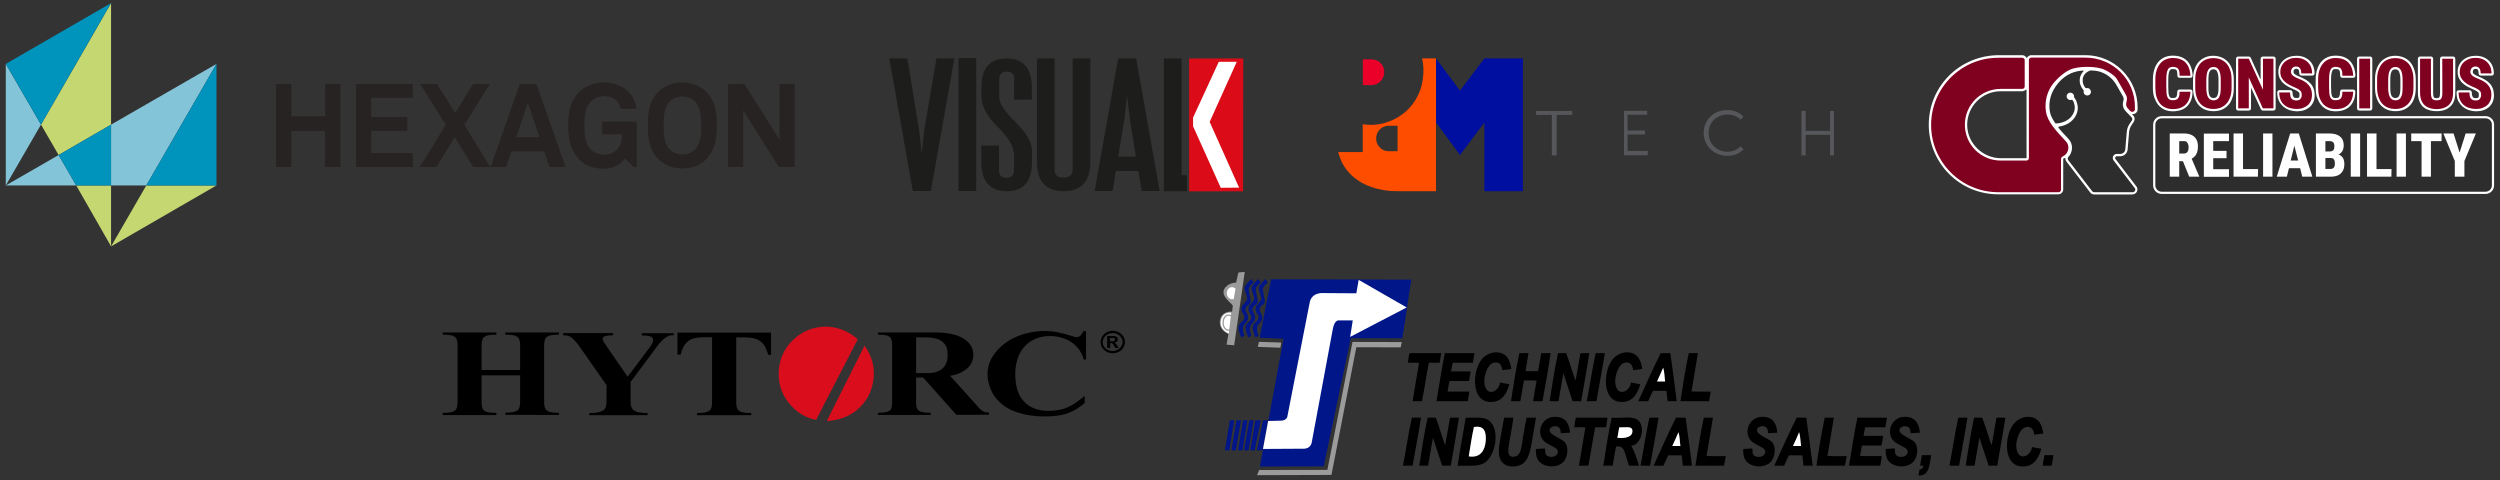 <?xml version="1.0" encoding="utf-8"?>
<!-- Generator: Adobe Illustrator 26.0.0, SVG Export Plug-In . SVG Version: 6.00 Build 0)  -->
<svg version="1.1" id="Capa_1" xmlns="http://www.w3.org/2000/svg" xmlns:xlink="http://www.w3.org/1999/xlink" x="0px" y="0px"
	 viewBox="0 0 2030.3 390.2" style="enable-background:new 0 0 2030.3 390.2;" xml:space="preserve">
<rect x="0" y="0" width="2030.3" height="390.2" fill="#333333" stroke="none"/>
<style type="text/css">
	.st0{fill:#1D1E1C;}
	.st1{fill:#FFFFFF;}
	.st2{fill:#DB0C17;}
	.st3{fill:#84C4D8;}
	.st4{fill:#C5D771;}
	.st5{fill:#0093BB;}
	.st6{fill:#2B2422;}
	.st7{fill:#272322;}
	.st8{fill:#56575B;}
	.st9{fill:#000F9F;}
	.st10{fill:#FF4D00;}
	.st11{fill:#EA0029;}
	.st12{fill:#800020;}
	.st13{fill:#2D2D2E;}
	.st14{fill:none;}
	.st15{fill-rule:evenodd;clip-rule:evenodd;fill:#DA0D1C;}
	.st16{fill-rule:evenodd;clip-rule:evenodd;fill:none;stroke:#009540;stroke-width:0.212;stroke-miterlimit:10;}
	.st17{fill-rule:evenodd;clip-rule:evenodd;fill:#001689;}
	.st18{fill-rule:evenodd;clip-rule:evenodd;fill:#9C9B9B;}
	.st19{fill-rule:evenodd;clip-rule:evenodd;fill:#FFFFFF;}
	.st20{fill:#001689;}
	.st21{fill:none;stroke:#9C9B9B;stroke-width:1.061;stroke-miterlimit:10;}
	.st22{fill-rule:evenodd;clip-rule:evenodd;}
</style>
<g>
	<g>
		<polygon class="st0" points="775.1,47.4 756,155.1 741.3,155.1 722.2,47.4 736.9,47.4 746.4,105.4 748.5,124.5 750.6,105.6 
			760.5,47.4 		"/>
		<rect x="778.4" y="47.2" class="st0" width="14.4" height="107.9"/>
		<path class="st0" d="M823.7,64.3c0-4.2-2.1-6.1-6.1-6.1s-6.1,2.1-6.1,6.1v14.8c0,4.7,4.5,11.5,13.3,20.2s13.3,16.3,13.3,22.8v9.4
			c0,15.8-6.8,23.8-20.5,23.8s-20.7-8-20.7-23.9v-13.2h14.4v20.1c0,4.2,2.1,6.1,6.1,6.1s6.1-2.1,6.1-6.1v-12.5
			c0-6.6-4.5-14.2-13.3-22.8S797,86.2,797,77.9v-6.8c0-15.8,6.8-23.6,20.5-23.6S838,55.4,838,71.1V81h-14.4V64.3H823.7z"/>
		<path class="st0" d="M871.1,47.4h14.4v84.1c0,15.8-7.3,23.8-21.7,23.8s-21.7-7.9-21.7-23.8V47.4h14.4v90.7c0,4,2.4,6.1,7.3,6.1
			s7.3-2.1,7.3-6.1V47.4L871.1,47.4z"/>
		<path class="st0" d="M889,155.1l19.1-107.7h14.6l19.1,107.7h-14.6l-2.7-16.2h-18.3l-2.6,16.2H889z M908.1,127.2h14.4L917.6,97
			l-2.3-19.1l-2.1,18.9L908.1,127.2z"/>
		<polygon class="st0" points="959.6,142.3 959.6,47.4 945.2,47.4 945.2,155.3 953.1,155.3 959.6,155.3 963.9,155.3 963.9,142.3 		
			"/>
		<rect x="967.5" y="48.3" class="st1" width="40.7" height="106.2"/>
		<path class="st2" d="M991.4,152.5l-22.5-50v-7l20.9-45.3h14.6l-22,48.8l23.9,53.4L991.4,152.5L991.4,152.5z M965.7,47.5v107.9
			h43.8l0.2-107.9L965.7,47.5z"/>
	</g>
	<g>
		<polyline class="st3" points="4.7,51.9 4.7,150.6 33.3,101.2 4.7,51.9 		"/>
		<g>
			<polyline class="st3" points="4.7,150.6 61.9,150.6 47.6,125.9 4.7,150.6 			"/>
			<polyline class="st3" points="118.8,150.6 175.8,51.9 90.2,101.2 90.2,150.6 118.8,150.6 			"/>
			<polyline class="st4" points="90.2,200.1 175.8,150.6 118.8,150.6 90.2,200.1 			"/>
			<polyline class="st4" points="47.6,125.9 90.2,101.2 90.2,2.5 33.3,101.2 47.6,125.9 			"/>
			<polyline class="st4" points="61.9,150.6 90.2,200.1 90.2,150.6 61.9,150.6 			"/>
			<polyline class="st5" points="175.8,51.9 118.8,150.6 175.8,150.6 175.8,51.9 175.8,51.9 			"/>
			<polyline class="st5" points="90.2,101.2 47.6,125.9 61.9,150.6 90.2,150.6 90.2,101.2 			"/>
			<polyline class="st5" points="90.2,2.5 4.7,51.9 33.3,101.2 90.2,2.5 			"/>
			<polyline class="st6" points="264,135.6 264,106.3 236.5,106.3 236.5,135.6 224.3,135.6 224.3,68.2 236.5,68.2 236.5,94.6 
				264,94.6 264,68.2 276.3,68.2 276.3,135.6 264,135.6 			"/>
			<polyline class="st7" points="276.3,135.6 264,135.6 264,106.3 236.5,106.3 236.5,135.6 224.3,135.6 224.3,68.2 236.5,68.2 
				236.5,94.6 264,94.6 264,68.2 276.3,68.2 276.3,135.6 			"/>
			<polyline class="st6" points="289.1,135.6 289.1,68.2 335.1,68.2 335.1,79.4 301.4,79.4 301.4,95.2 330.7,95.2 330.7,106.1 
				301.4,106.1 301.4,124.4 335.1,124.4 335.1,135.6 289.1,135.6 			"/>
			<polyline class="st7" points="335.1,135.6 289.1,135.6 289.1,68.2 335.1,68.2 335.1,79.4 301.4,79.4 301.4,95.2 330.7,95.2 
				330.7,106.1 301.4,106.1 301.4,124.4 335.1,124.4 335.1,135.6 			"/>
			<polyline class="st6" points="384.3,135.6 369.3,111.1 354.3,135.6 341.1,135.6 362.2,101.4 341.3,68.2 354.7,68.2 369.7,91.9 
				384.3,68.2 397.7,68.2 377,101.4 397.9,135.6 384.3,135.6 			"/>
			<polyline class="st7" points="397.9,135.6 384.3,135.6 369.3,111.1 354.3,135.6 341.1,135.6 362.2,101.4 341.3,68.2 354.7,68.2 
				369.7,91.9 384.3,68.2 397.7,68.2 377,101.4 397.9,135.6 			"/>
			<path class="st6" d="M446.4,135.6l-4.4-12.8h-26.7l-4.4,12.8h-12.3l23.6-67.2h13.4l23.6,67.2H446.4 M428.6,83.2l-9.5,28.4h19.2
				L428.6,83.2"/>
			<path class="st7" d="M419.1,111.6h19.2l-9.5-28.4L419.1,111.6 M459.2,135.6h-12.8l-4.4-12.8h-26.7l-4.4,12.8h-12.3l23.6-67.2
				h13.4L459.2,135.6"/>
			<path class="st6" d="M514.3,135.6l-7.1-7.3c-2,3.8-8.4,8.6-16.8,8.6c-7.7,0.2-14.6-1.8-20-7.5c-7-7.3-8.8-16.3-8.8-27.3
				s1.5-19.8,8.8-27.1c5.1-5.1,12.8-7.9,20-7.9c8.2,0,15.4,3.1,20,7.7c3.3,3.5,5.9,7.7,6.2,13.5h-12.5c-0.2-2.7-1.5-4.4-2.9-6.2
				c-2.4-2.7-6-4-10.6-4c-3.8,0-8.4,1.6-11,4.6c-4.6,4.8-5.1,13.2-5.1,19.4c0,6.2,0.7,14.8,5.3,19.6c2.7,2.7,7,4.2,11,4.2
				c4.4,0,7.7-1.5,10.1-3.8c3.7-3.8,4.4-7.9,4.4-13h-16.1V99H517v36.8L514.3,135.6"/>
			<path class="st7" d="M489.8,136.7c-7.5,0-14.3-2-19.4-7.5c-7-7.3-8.8-16.3-8.8-27.3s1.5-19.8,8.8-27.1c5.1-5.1,12.6-7.9,19.8-7.9
				h0.5c8.1,0,15,3.1,19.6,7.7c3.3,3.5,5.9,7.7,6.2,13.5H504c-0.2-2.7-1.5-4.4-2.9-6.2c-2.4-2.7-6-4-10.6-4c-3.8,0-8.4,1.6-11,4.6
				c-4.6,4.8-5.1,13.2-5.1,19.4c0,6.2,0.7,14.8,5.3,19.6c2.7,2.7,7,4.2,11,4.2c4.4,0,7.7-1.5,10.1-3.8c3.7-3.8,4.4-7.9,4.4-13h-16.1
				V98.8h27.8v36.8h-2.2l-7.1-7.3c-2,3.8-8.4,8.6-16.8,8.6C490.2,136.7,490,136.7,489.8,136.7"/>
			<path class="st6" d="M573.6,129.2c-5.1,5.1-12.1,7.5-19.4,7.5c-7.1,0-14.3-2.4-19.4-7.5c-7.3-7.3-8.6-16.3-8.6-27.3
				s1.3-20,8.6-27.3c5.1-5.1,12.1-7.5,19.4-7.5c7.1,0,14.3,2.6,19.4,7.5c7.3,7.3,8.6,16.3,8.6,27.3
				C582.1,112.9,580.8,121.9,573.6,129.2 M564.9,82.7c-2.7-2.7-6.8-4.4-10.6-4.4s-8.1,1.6-10.6,4.4c-4.6,4.8-4.8,13.2-4.8,19.4
				c0,6.2,0.2,14.5,4.8,19.2c2.6,2.9,6.8,4.4,10.6,4.4s8.1-1.6,10.6-4.4c4.6-4.8,4.8-13,4.8-19.2S569.4,87.5,564.9,82.7"/>
			<path class="st7" d="M538.7,101.9L538.7,101.9c0,6.2,0.2,14.5,4.8,19.2c2.6,2.9,6.8,4.4,10.6,4.4s8.1-1.6,10.6-4.4
				c4.6-4.8,4.8-13,4.8-19.2s-0.2-14.5-4.8-19.4c-2.7-2.7-6.8-4.4-10.6-4.4s-8.1,1.6-10.6,4.4C539,87.5,538.7,95.9,538.7,101.9
				 M554.2,136.7c-7.1,0-14.3-2.4-19.4-7.5c-7.3-7.3-8.6-16.3-8.6-27.3s1.3-20,8.6-27.3c5.1-5.1,11.9-7.5,19-7.5h0.5
				c7.1,0,13.9,2.6,19,7.5c7.3,7.3,8.6,16.3,8.6,27.3s-1.3,20-8.6,27.3C568.5,134.3,561.4,136.7,554.2,136.7"/>
			<polyline class="st6" points="632.6,135.6 603.5,89.3 603.5,135.6 591.4,135.6 591.4,68.2 604.4,68.2 633.2,113.8 633.2,68.2 
				645.2,68.2 645.2,135.6 632.6,135.6 			"/>
			<polyline class="st7" points="645.2,135.6 632.6,135.6 603.5,89.3 603.5,135.6 591.4,135.6 591.4,68.2 604.4,68.2 633.2,113.8 
				633.2,68.2 645.2,68.2 645.2,135.6 			"/>
		</g>
	</g>
	<g>
		<path class="st8" d="M1260.3,93.3h-12.8v-3.2h29.3v3.2h-12.6v32.9h-3.9V93.3L1260.3,93.3z"/>
		<path class="st8" d="M1338.2,122.9v3.2h-19.3V90h18.8v3.2h-15.9V106h14.1v3.2h-14.1v13.4h16.4V122.9L1338.2,122.9z"/>
		<path class="st8" d="M1383.6,107.9c0-10.5,8.1-18.5,19-18.5c5.4,0,10.1,1.8,13.3,5.4l-2.4,2.4c-2.9-3.1-6.6-4.2-10.7-4.2
			c-8.7,0-15.2,6.5-15.2,15.1s6.6,15.1,15.2,15.1c4.2,0,7.8-1.3,10.7-4.4l2.4,2.4c-3.2,3.6-7.9,5.4-13.3,5.4
			C1391.7,126.3,1383.6,118.4,1383.6,107.9L1383.6,107.9z"/>
		<path class="st8" d="M1489.4,90.1v36.1h-3.2v-16.7h-19.8v16.7h-3.4V90.1h3.4v16.2h19.8V90.1H1489.4z"/>
		<polygon class="st9" points="1205.5,47.4 1185.7,73.6 1166.3,47.6 1166.3,99.6 1185.7,125.9 1205.5,99.5 1205.5,155.3 
			1236.8,155.3 1236.8,47.4 		"/>
		<path class="st10" d="M1166.2,47.4h-11.3c1.3,5.3,1.5,11.2,0.5,17.6c-0.9,5.9-2.8,11.2-5.8,16c-0.2,0.3-0.3,0.5-0.5,0.8
			c-1.2,1.9-2.5,3.6-3.9,5.2c-2,2.3-4.2,4.3-6.7,6.1c-4.4,3.2-9.4,5.5-14.8,7c-5.5,1.4-11.1,1.7-17,0.8v22.6h-19.9
			c0.3,1.1,0.6,2.2,0.9,3.2c2.1,6.2,5.4,11.3,9.9,15.6c4.5,4.2,9.9,7.4,16.4,9.7c6.4,2.2,13.4,3.3,21,3.3h31.2V99.6v0.1L1166.2,47.4
			L1166.2,47.4z M1135,122.8h-7.1c-2.9,0-5.3-1-7.3-3s-3-4.4-3-7.3s1-5.3,3-7.4c2-2,4.4-3,7.3-3h7.1V122.8z"/>
		<path class="st11" d="M1124.2,58.6c0,2.9-1,5.3-3,7.4c-2,2-4.4,3.1-7.3,3.1h-7.1V48.2h7.1c2.9,0,5.3,1,7.3,3
			S1124.2,55.6,1124.2,58.6"/>
	</g>
	<g>
		<g>
			<path class="st1" d="M1752.7,85.1c1.4,1.7,3.1,3,5.2,4c2,0.9,4.3,1.3,6.8,1.3c3.2,0,5.9-0.6,8.3-1.8c2.4-1.2,4.3-3.1,5.6-5.5
				c1.3-2.3,2-5.2,2-8.6c0-0.5-0.2-1-0.5-1.3s-0.8-0.5-1.3-0.5h-8.8c-1,0-1.8,0.8-1.8,1.8c0,2-0.3,3.1-0.5,3.6
				c-0.3,0.8-0.8,1-0.9,1.1c-0.5,0.3-1.3,0.4-2.2,0.4c-0.8,0-1.5-0.1-1.9-0.3c-0.4-0.2-0.6-0.5-0.9-1c-0.3-0.6-0.5-1.5-0.7-2.6
				c-0.1-1.3-0.2-2.8-0.2-4.7v-6.3c0-1.8,0.1-3.4,0.3-4.6c0.2-1.1,0.4-2,0.8-2.7c0.3-0.5,0.5-0.8,0.9-1s1-0.3,1.7-0.3
				c1.3,0,2,0.2,2.4,0.4c0.1,0.1,0.6,0.3,0.9,1.2c0.2,0.6,0.4,1.7,0.4,3.7c0,0.5,0.2,0.9,0.5,1.3c0.3,0.3,0.8,0.5,1.3,0.5h8.8
				c0.5,0,1-0.2,1.3-0.6c0.3-0.4,0.5-0.8,0.5-1.3c-0.2-3.3-0.9-6.1-2.1-8.5c-1.3-2.5-3.1-4.4-5.5-5.7c-2.3-1.3-5.2-1.9-8.5-1.9
				c-2.4,0-4.7,0.4-6.7,1.3c-2,0.9-3.8,2.2-5.2,3.9c-1.4,1.7-2.5,3.8-3.2,6.2c-0.7,2.3-1.1,5-1.1,8v6.3c0,3,0.3,5.6,1,8
				C1750.3,81.3,1751.4,83.4,1752.7,85.1L1752.7,85.1z"/>
			<path class="st1" d="M1785.6,85.4c1.5,1.6,3.3,2.9,5.3,3.7c2,0.8,4.3,1.2,6.7,1.2c2.4,0,4.7-0.4,6.7-1.2c2-0.8,3.8-2.1,5.3-3.7
				s2.6-3.7,3.4-6.1c0.8-2.3,1.1-5.1,1.1-8.1v-6.4c0-3.1-0.4-5.8-1.2-8.2c-0.8-2.4-1.9-4.5-3.4-6.2s-3.3-2.9-5.3-3.8
				c-2-0.8-4.3-1.3-6.7-1.3c-2.4,0-4.7,0.4-6.7,1.3c-2,0.9-3.8,2.1-5.3,3.8s-2.6,3.7-3.4,6.2c-0.8,2.4-1.1,5.1-1.1,8.2v6.4
				c0,3,0.4,5.8,1.2,8.1C1783,81.7,1784.2,83.7,1785.6,85.4L1785.6,85.4z M1801.7,64.7v6.5c0,1.7-0.1,3.1-0.3,4.3
				c-0.2,1.1-0.5,1.9-0.9,2.6c-0.3,0.5-0.7,0.9-1.1,1.1c-0.5,0.3-1,0.4-1.7,0.4s-1.3-0.1-1.8-0.4c-0.4-0.2-0.8-0.6-1.2-1.1
				c-0.4-0.6-0.7-1.5-0.9-2.5c-0.2-1.2-0.3-2.6-0.3-4.3v-6.5c0-1.7,0.1-3.2,0.3-4.4c0.2-1.1,0.5-2,0.9-2.6c0.3-0.5,0.7-0.9,1.1-1.1
				c0.5-0.2,1.1-0.4,1.8-0.4c0.7,0,1.2,0.1,1.7,0.4c0.4,0.2,0.8,0.6,1.1,1.1c0.4,0.7,0.7,1.5,0.9,2.6
				C1801.6,61.5,1801.7,63,1801.7,64.7L1801.7,64.7z"/>
			<path class="st1" d="M1817.7,89.8h8.6c1,0,1.8-0.8,1.8-1.8V71.2l8,17.5c0.3,0.6,0.9,1.1,1.6,1.1h8.6c1,0,1.8-0.8,1.8-1.8V47.7
				c0-1-0.8-1.8-1.8-1.8h-8.6c-1,0-1.8,0.8-1.8,1.8v16.9l-8-17.6c-0.3-0.6-0.9-1.1-1.6-1.1h-8.6c-1,0-1.8,0.8-1.8,1.8V88
				C1815.9,89,1816.7,89.8,1817.7,89.8L1817.7,89.8z"/>
			<path class="st1" d="M1854.5,86.7c1.5,1.2,3.2,2.2,5.1,2.8c1.9,0.6,3.8,0.9,5.8,0.9c2.1,0,4.1-0.3,5.8-0.9
				c1.8-0.6,3.3-1.5,4.6-2.6c1.3-1.2,2.3-2.6,3-4.2s1-3.4,1-5.4s-0.3-3.6-0.8-5.2c-0.6-1.6-1.4-3-2.5-4.2s-2.4-2.3-4-3.2
				c-1.5-0.9-3.2-1.7-5.1-2.5c-0.8-0.3-1.5-0.7-2.2-1c-0.6-0.3-1.2-0.7-1.6-1s-0.6-0.6-0.8-0.9c-0.1-0.2-0.2-0.5-0.2-0.8
				c0-0.5,0.1-1,0.3-1.5c0.2-0.4,0.4-0.6,0.7-0.8c0.3-0.2,0.8-0.3,1.3-0.3c0.6,0,1,0.1,1.4,0.3c0.3,0.3,0.6,0.6,0.7,1.1
				c0.2,0.6,0.3,1.4,0.3,2.3c0,1,0.8,1.8,1.8,1.8h8.8c1,0,1.8-0.8,1.8-1.8c0-2.8-0.6-5.3-1.8-7.4c-1.2-2.2-3-3.9-5.2-5.1
				c-2.2-1.2-4.7-1.8-7.6-1.8c-2.1,0-4.1,0.3-5.8,0.9c-1.8,0.6-3.4,1.5-4.7,2.6c-1.4,1.2-2.4,2.6-3.2,4.2c-0.8,1.6-1.1,3.5-1.1,5.4
				c0,2,0.4,3.9,1.2,5.4c0.8,1.5,1.8,2.9,3.1,4c1.2,1.1,2.6,2,4.1,2.8c1.4,0.7,2.9,1.4,4.4,2.1c1.1,0.5,2,0.9,2.6,1.3
				c0.7,0.5,1.1,0.8,1.3,1c0.2,0.2,0.3,0.5,0.4,0.8c0.1,0.4,0.1,0.9,0.1,1.4s-0.1,1.1-0.2,1.5c-0.1,0.3-0.2,0.5-0.5,0.6
				c-0.1,0.1-0.5,0.3-1.3,0.3s-1.4-0.1-1.9-0.2c-0.4-0.1-0.7-0.3-0.9-0.6c-0.2-0.3-0.4-0.7-0.6-1.2c-0.2-0.7-0.3-1.6-0.3-2.6
				s-0.8-1.8-1.8-1.8h-8.8c-1,0-1.8,0.8-1.8,1.8c0,2.6,0.4,4.9,1.3,6.8C1851.7,83.8,1852.9,85.4,1854.5,86.7L1854.5,86.7z"/>
			<path class="st1" d="M1884.9,85.1c1.4,1.7,3.1,3,5.2,4c2,0.9,4.3,1.3,6.8,1.3c3.2,0,5.9-0.6,8.3-1.8c2.4-1.2,4.3-3.1,5.6-5.5
				c1.3-2.3,2-5.2,2-8.6c0-0.5-0.2-1-0.5-1.3s-0.8-0.5-1.3-0.5h-8.8c-1,0-1.8,0.8-1.8,1.8c0,2-0.3,3.1-0.5,3.6
				c-0.3,0.8-0.7,1-0.9,1.1c-0.5,0.3-1.3,0.4-2.2,0.4c-0.8,0-1.5-0.1-1.9-0.3c-0.4-0.2-0.6-0.5-0.9-1c-0.3-0.6-0.5-1.5-0.7-2.6
				c-0.1-1.3-0.2-2.8-0.2-4.7v-6.3c0-1.8,0.1-3.4,0.3-4.6c0.2-1.1,0.4-2,0.8-2.7c0.2-0.5,0.5-0.8,0.9-1s1-0.3,1.7-0.3
				c1.3,0,2,0.2,2.4,0.4c0.1,0.1,0.6,0.3,0.9,1.2c0.3,0.8,0.4,2.1,0.4,3.7c0,0.5,0.2,0.9,0.5,1.3c0.3,0.3,0.8,0.5,1.3,0.5h8.8
				c0.5,0,1-0.2,1.3-0.6s0.5-0.8,0.5-1.3c-0.2-3.3-0.9-6.2-2.1-8.5c-1.3-2.5-3.1-4.4-5.5-5.7c-2.3-1.3-5.2-1.9-8.5-1.9
				c-2.4,0-4.7,0.4-6.7,1.3c-2,0.9-3.8,2.2-5.2,3.9s-2.4,3.8-3.2,6.2c-0.7,2.3-1.1,5-1.1,8v6.3c0,3,0.3,5.6,1,8
				C1882.5,81.3,1883.5,83.4,1884.9,85.1L1884.9,85.1z"/>
			<path class="st1" d="M1916,45.9h8.8c1,0,1.8,0.8,1.8,1.8V88c0,1-0.8,1.8-1.8,1.8h-8.8c-1,0-1.8-0.8-1.8-1.8V47.7
				C1914.2,46.7,1915,45.9,1916,45.9z"/>
			<path class="st1" d="M1933.4,85.4c1.5,1.6,3.3,2.9,5.3,3.7c2,0.8,4.3,1.2,6.7,1.2s4.7-0.4,6.7-1.2c2-0.8,3.8-2.1,5.3-3.7
				s2.6-3.7,3.4-6.1c0.8-2.3,1.1-5.1,1.1-8.1v-6.4c0-3.1-0.4-5.8-1.2-8.2s-1.9-4.5-3.4-6.2s-3.3-2.9-5.3-3.8c-2-0.8-4.3-1.3-6.7-1.3
				s-4.7,0.4-6.7,1.3c-2,0.9-3.8,2.1-5.3,3.8s-2.6,3.7-3.4,6.2c-0.8,2.4-1.1,5.1-1.1,8.2v6.4c0,3,0.4,5.8,1.2,8.1
				C1930.7,81.7,1931.9,83.8,1933.4,85.4L1933.4,85.4z M1949.4,64.7v6.5c0,1.7-0.1,3.1-0.3,4.3c-0.2,1.1-0.5,1.9-0.9,2.6
				c-0.3,0.5-0.7,0.9-1.1,1.1c-0.5,0.3-1,0.4-1.7,0.4s-1.3-0.1-1.8-0.4c-0.4-0.2-0.8-0.6-1.2-1.1c-0.4-0.6-0.7-1.5-0.9-2.5
				c-0.2-1.2-0.3-2.6-0.3-4.3v-6.5c0-1.7,0.1-3.2,0.3-4.4c0.2-1.1,0.5-2,0.9-2.6c0.3-0.5,0.7-0.9,1.1-1.1c0.5-0.2,1.1-0.4,1.8-0.4
				s1.2,0.1,1.7,0.4c0.4,0.2,0.8,0.6,1.1,1.1c0.4,0.7,0.7,1.5,0.9,2.6C1949.3,61.5,1949.4,63,1949.4,64.7L1949.4,64.7z"/>
			<path class="st1" d="M1971,88.8c2.2,1,4.9,1.5,7.8,1.5s5.5-0.5,7.8-1.5c2.3-1.1,4.2-2.8,5.5-5s1.9-5.1,1.9-8.5V47.7
				c0-1-0.8-1.8-1.8-1.8h-8.8c-1,0-1.8,0.8-1.8,1.8v27.6c0,1.8-0.2,2.8-0.4,3.3c-0.2,0.4-0.4,0.7-0.6,0.8c-0.4,0.2-1.1,0.3-1.8,0.3
				c-0.8,0-1.4-0.1-1.8-0.3c-0.2-0.1-0.5-0.4-0.6-0.8c-0.2-0.5-0.4-1.4-0.4-3.3V47.7c0-1-0.8-1.8-1.8-1.8h-8.8c-1,0-1.8,0.8-1.8,1.8
				v27.6c0,3.4,0.7,6.3,2,8.6C1966.7,86.1,1968.6,87.8,1971,88.8L1971,88.8z"/>
			<path class="st1" d="M2000.1,86.7c1.5,1.2,3.2,2.2,5.1,2.8c1.9,0.6,3.8,0.9,5.8,0.9c2.1,0,4.1-0.3,5.8-0.9
				c1.8-0.6,3.3-1.5,4.6-2.6c1.3-1.2,2.3-2.6,3-4.2s1-3.4,1-5.4s-0.3-3.6-0.8-5.2c-0.6-1.6-1.4-3-2.5-4.2s-2.4-2.3-4-3.2
				c-1.5-0.9-3.2-1.7-5.1-2.5c-0.8-0.3-1.5-0.7-2.2-1c-0.6-0.3-1.2-0.7-1.6-1s-0.6-0.6-0.8-0.9c-0.1-0.2-0.2-0.5-0.2-0.8
				c0-0.5,0.1-1,0.3-1.5c0.2-0.4,0.4-0.6,0.7-0.8s0.8-0.3,1.3-0.3c0.6,0,1,0.1,1.4,0.3c0.3,0.3,0.6,0.6,0.7,1.1
				c0.2,0.6,0.3,1.4,0.3,2.3c0,1,0.8,1.8,1.8,1.8h8.8c1,0,1.8-0.8,1.8-1.8c0-2.8-0.6-5.3-1.8-7.4c-1.2-2.2-3-3.9-5.2-5.1
				c-2.2-1.2-4.7-1.8-7.6-1.8c-2.1,0-4.1,0.3-5.8,0.9c-1.8,0.6-3.4,1.5-4.7,2.6c-1.4,1.2-2.4,2.6-3.2,4.2c-0.8,1.6-1.1,3.5-1.1,5.4
				c0,2,0.4,3.9,1.2,5.4c0.8,1.5,1.8,2.9,3.1,4c1.2,1.1,2.6,2,4.1,2.8c1.4,0.7,2.9,1.4,4.4,2.1c1.1,0.5,2,0.9,2.6,1.3
				c0.7,0.5,1.1,0.8,1.3,1s0.3,0.5,0.4,0.8c0.1,0.4,0.1,0.9,0.1,1.4s-0.1,1.1-0.2,1.6c-0.1,0.3-0.2,0.5-0.5,0.6
				c-0.1,0.1-0.5,0.3-1.3,0.3s-1.4-0.1-1.9-0.2c-0.4-0.1-0.7-0.3-0.9-0.6c-0.2-0.3-0.4-0.7-0.6-1.2c-0.2-0.7-0.3-1.6-0.3-2.6
				s-0.8-1.8-1.8-1.8h-8.8c-1,0-1.8,0.8-1.8,1.8c0,2.6,0.4,4.9,1.3,6.8C1997.4,83.8,1998.6,85.5,2000.1,86.7L2000.1,86.7z"/>
			<path class="st1" d="M2018.6,94.3h-263c-3.9,0-7,3.1-7,7v49.2c0,3.9,3.1,7,7,7h262.9c3.9,0,7-3.1,7-7v-49.2
				C2025.6,97.4,2022.4,94.3,2018.6,94.3L2018.6,94.3z"/>
		</g>
		<g>
			<path class="st12" d="M1770.1,74.5h8.8c-0.1,3-0.7,5.6-1.8,7.7c-1.2,2.1-2.8,3.7-4.9,4.8c-2.1,1.1-4.6,1.6-7.5,1.6
				c-2.3,0-4.3-0.4-6.1-1.2c-1.8-0.8-3.3-1.9-4.5-3.4s-2.1-3.3-2.8-5.5c-0.6-2.2-0.9-4.7-0.9-7.5v-6.3c0-2.8,0.3-5.3,1-7.5
				s1.6-4,2.9-5.5c1.2-1.5,2.7-2.7,4.5-3.4c1.8-0.8,3.7-1.2,5.9-1.2c3,0,5.5,0.6,7.6,1.7s3.6,2.8,4.7,4.9c1.1,2.1,1.7,4.7,1.9,7.8
				h-8.8c0-1.8-0.1-3.3-0.5-4.3c-0.3-1-0.9-1.8-1.7-2.2s-1.9-0.7-3.2-0.7c-1,0-1.8,0.2-2.5,0.5s-1.3,0.9-1.7,1.8
				c-0.4,0.8-0.7,1.9-0.9,3.2c-0.2,1.3-0.3,2.9-0.3,4.9V71c0,1.9,0.1,3.5,0.2,4.9c0.2,1.3,0.4,2.4,0.8,3.2c0.4,0.8,1,1.4,1.7,1.8
				s1.6,0.5,2.7,0.5c1.2,0,2.2-0.2,3-0.6s1.4-1.1,1.8-2.1C1769.9,77.8,1770.1,76.3,1770.1,74.5L1770.1,74.5z"/>
			<path class="st12" d="M1812.3,64.8v6.4c0,2.9-0.3,5.4-1.1,7.5c-0.7,2.2-1.7,4-3,5.4s-2.8,2.5-4.6,3.3c-1.8,0.7-3.8,1.1-6,1.1
				s-4.2-0.4-6-1.1s-3.4-1.8-4.7-3.3c-1.3-1.4-2.3-3.3-3-5.4c-0.7-2.2-1.1-4.7-1.1-7.5v-6.4c0-2.9,0.3-5.5,1.1-7.7
				c0.7-2.2,1.7-4,3-5.5s2.9-2.6,4.7-3.3s3.8-1.1,6-1.1s4.2,0.4,6,1.1c1.8,0.8,3.3,1.9,4.6,3.3c1.3,1.5,2.3,3.3,3,5.5
				C1812,59.3,1812.3,61.9,1812.3,64.8L1812.3,64.8z M1803.5,71.2v-6.5c0-1.8-0.1-3.4-0.4-4.7s-0.6-2.4-1.1-3.2s-1.1-1.4-1.8-1.8
				c-0.7-0.4-1.6-0.6-2.5-0.6c-1,0-1.9,0.2-2.6,0.6c-0.7,0.4-1.3,1-1.8,1.8s-0.8,1.9-1.1,3.2c-0.2,1.3-0.4,2.9-0.4,4.7v6.5
				c0,1.8,0.1,3.4,0.4,4.7c0.2,1.3,0.6,2.3,1.1,3.2c0.5,0.8,1.1,1.4,1.9,1.8c0.7,0.4,1.6,0.6,2.6,0.6s1.8-0.2,2.5-0.6s1.4-1,1.8-1.8
				s0.9-1.9,1.1-3.2C1803.4,74.6,1803.5,73,1803.5,71.2L1803.5,71.2z"/>
			<path class="st12" d="M1846.3,47.7V88h-8.6l-11.4-25.1V88h-8.6V47.7h8.6l11.5,25.2V47.7H1846.3z"/>
			<path class="st12" d="M1869.3,77.3c0-0.7-0.1-1.3-0.2-1.9s-0.4-1.1-0.8-1.5c-0.4-0.5-0.9-0.9-1.7-1.4c-0.7-0.5-1.7-1-2.9-1.5
				c-1.5-0.6-2.9-1.3-4.3-2s-2.6-1.6-3.8-2.6c-1.1-1-2-2.1-2.7-3.4c-0.7-1.3-1-2.9-1-4.6s0.3-3.3,1-4.7s1.6-2.6,2.7-3.6
				c1.2-1,2.5-1.7,4.1-2.3s3.3-0.8,5.2-0.8c2.5,0,4.8,0.5,6.7,1.6c1.9,1,3.4,2.5,4.5,4.4s1.6,4.1,1.6,6.6h-8.8c0-1.1-0.1-2-0.4-2.9
				c-0.3-0.8-0.7-1.5-1.4-2c-0.6-0.5-1.4-0.7-2.4-0.7c-0.9,0-1.7,0.2-2.3,0.6c-0.6,0.4-1.1,0.9-1.4,1.6c-0.3,0.7-0.5,1.4-0.5,2.2
				c0,0.6,0.2,1.2,0.5,1.7s0.7,1,1.2,1.4s1.1,0.8,1.9,1.2c0.7,0.4,1.5,0.8,2.4,1.1c1.8,0.7,3.4,1.5,4.8,2.3c1.4,0.8,2.6,1.8,3.5,2.9
				s1.7,2.3,2.1,3.6c0.5,1.3,0.7,2.9,0.7,4.6s-0.3,3.3-0.9,4.7c-0.6,1.4-1.4,2.6-2.5,3.5c-1.1,1-2.4,1.7-4,2.3s-3.3,0.8-5.2,0.8
				c-1.8,0-3.6-0.3-5.3-0.8c-1.7-0.5-3.2-1.3-4.5-2.4s-2.4-2.5-3.1-4.2s-1.1-3.7-1.1-6h8.8c0,1.2,0.1,2.2,0.3,3.1
				c0.2,0.8,0.5,1.5,1,2s1,0.9,1.7,1.1s1.5,0.3,2.4,0.3s1.7-0.2,2.3-0.6c0.6-0.4,0.9-0.9,1.2-1.5
				C1869.2,78.9,1869.3,78.1,1869.3,77.3L1869.3,77.3z"/>
			<path class="st12" d="M1902.3,74.5h8.8c-0.1,3-0.7,5.6-1.8,7.7c-1.2,2.1-2.8,3.7-4.9,4.8c-2.1,1.1-4.6,1.6-7.5,1.6
				c-2.3,0-4.3-0.4-6.1-1.2c-1.8-0.8-3.3-1.9-4.5-3.4s-2.1-3.3-2.8-5.5c-0.6-2.2-0.9-4.7-0.9-7.5v-6.3c0-2.8,0.3-5.3,1-7.5
				s1.6-4,2.9-5.5c1.2-1.5,2.7-2.7,4.5-3.4c1.8-0.8,3.7-1.2,5.9-1.2c3,0,5.5,0.6,7.6,1.7s3.6,2.8,4.7,4.9c1.1,2.1,1.7,4.7,1.9,7.8
				h-8.8c0-1.8-0.1-3.3-0.5-4.3c-0.3-1-0.9-1.8-1.7-2.2s-1.9-0.7-3.2-0.7c-1,0-1.8,0.2-2.5,0.5s-1.3,0.9-1.7,1.8s-0.7,1.9-0.9,3.2
				s-0.3,2.9-0.3,4.9V71c0,1.9,0.1,3.5,0.2,4.9c0.2,1.3,0.4,2.4,0.8,3.2c0.4,0.8,1,1.4,1.7,1.8s1.6,0.5,2.7,0.5c1.2,0,2.2-0.2,3-0.6
				s1.4-1.1,1.8-2.1C1902.1,77.8,1902.3,76.3,1902.3,74.5L1902.3,74.5z"/>
			<path class="st12" d="M1924.8,47.7V88h-8.8V47.7H1924.8z"/>
			<path class="st12" d="M1960,64.8v6.4c0,2.9-0.3,5.4-1.1,7.5c-0.7,2.2-1.7,4-3,5.4s-2.8,2.5-4.6,3.3c-1.8,0.7-3.8,1.1-6,1.1
				s-4.2-0.4-6-1.1s-3.4-1.8-4.7-3.3c-1.3-1.4-2.3-3.3-3-5.4c-0.7-2.2-1.1-4.7-1.1-7.5v-6.4c0-2.9,0.3-5.5,1.1-7.7
				c0.7-2.2,1.7-4,3-5.5s2.9-2.6,4.7-3.3s3.8-1.1,6-1.1s4.2,0.4,6,1.1c1.8,0.8,3.3,1.9,4.6,3.3c1.3,1.5,2.3,3.3,3,5.5
				C1959.7,59.3,1960,61.9,1960,64.8L1960,64.8z M1951.2,71.2v-6.5c0-1.8-0.1-3.4-0.4-4.7s-0.6-2.4-1.1-3.2s-1.1-1.4-1.8-1.8
				c-0.7-0.4-1.6-0.6-2.5-0.6c-1,0-1.9,0.2-2.6,0.6c-0.7,0.4-1.3,1-1.8,1.8s-0.8,1.9-1.1,3.2c-0.2,1.3-0.4,2.9-0.4,4.7v6.5
				c0,1.8,0.1,3.4,0.4,4.7c0.2,1.3,0.6,2.3,1.1,3.2c0.5,0.8,1.1,1.4,1.9,1.8c0.7,0.4,1.6,0.6,2.6,0.6s1.8-0.2,2.5-0.6s1.4-1,1.8-1.8
				s0.9-1.9,1.1-3.2S1951.2,73,1951.2,71.2z"/>
			<path class="st12" d="M1983.4,47.7h8.8v27.6c0,3.1-0.6,5.7-1.7,7.6c-1.1,2-2.7,3.4-4.7,4.3s-4.3,1.4-7,1.4s-5-0.5-7-1.4
				s-3.6-2.3-4.7-4.3s-1.7-4.5-1.7-7.6V47.7h8.8v27.6c0,1.7,0.2,3,0.5,3.9s0.9,1.5,1.6,1.8s1.6,0.5,2.6,0.5s1.9-0.2,2.6-0.5
				s1.2-0.9,1.5-1.8s0.5-2.2,0.5-3.9L1983.4,47.7L1983.4,47.7z"/>
			<path class="st12" d="M2015,77.3c0-0.7-0.1-1.3-0.2-1.9s-0.4-1.1-0.8-1.5c-0.4-0.5-0.9-0.9-1.7-1.4c-0.7-0.5-1.7-1-2.9-1.5
				c-1.5-0.6-2.9-1.3-4.3-2s-2.6-1.6-3.8-2.6c-1.1-1-2-2.1-2.7-3.4c-0.7-1.3-1-2.9-1-4.6s0.3-3.3,1-4.7c0.6-1.4,1.6-2.6,2.7-3.6
				c1.2-1,2.5-1.7,4.1-2.3s3.3-0.8,5.2-0.8c2.5,0,4.8,0.5,6.7,1.6c1.9,1,3.4,2.5,4.5,4.4s1.6,4.1,1.6,6.6h-8.8c0-1.1-0.1-2-0.4-2.9
				c-0.3-0.8-0.7-1.5-1.4-2s-1.4-0.7-2.4-0.7c-0.9,0-1.7,0.2-2.3,0.6c-0.6,0.4-1.1,0.9-1.4,1.6c-0.3,0.7-0.5,1.4-0.5,2.2
				c0,0.6,0.2,1.2,0.5,1.7s0.7,1,1.2,1.4s1.1,0.8,1.9,1.2c0.7,0.4,1.5,0.8,2.4,1.1c1.8,0.7,3.4,1.5,4.8,2.3s2.6,1.8,3.5,2.9
				c1,1.1,1.7,2.3,2.1,3.6c0.5,1.3,0.7,2.9,0.7,4.6s-0.3,3.3-0.9,4.7c-0.6,1.4-1.4,2.6-2.5,3.5c-1.1,1-2.4,1.7-4,2.3
				s-3.3,0.8-5.2,0.8c-1.8,0-3.6-0.3-5.3-0.8s-3.2-1.3-4.5-2.4s-2.4-2.5-3.1-4.2c-0.8-1.7-1.1-3.7-1.1-6h8.8c0,1.2,0.1,2.2,0.3,3.1
				c0.2,0.8,0.5,1.5,1,2s1,0.9,1.7,1.1s1.5,0.3,2.4,0.3s1.7-0.2,2.3-0.6s0.9-0.9,1.2-1.5S2015,78.1,2015,77.3L2015,77.3z"/>
		</g>
		<g>
			<path class="st13" d="M1775.8,115.2c-0.5-0.4-1.2-0.6-2-0.6h-4v10.1h3.8c0.9,0,1.6-0.2,2.1-0.6c0.6-0.4,1-1,1.3-1.7
				s0.4-1.6,0.4-2.6s-0.1-2-0.4-2.7S1776.3,115.6,1775.8,115.2L1775.8,115.2z"/>
			<path class="st13" d="M1894.1,122.6c0.6-0.3,1-0.8,1.3-1.4s0.4-1.4,0.4-2.3c0-1-0.1-1.9-0.4-2.5s-0.7-1.1-1.3-1.4
				s-1.3-0.4-2.3-0.4h-3.3v8.4h3.2C1892.7,123,1893.5,122.9,1894.1,122.6L1894.1,122.6z"/>
			<polygon class="st13" points="1860.3,130.4 1866.4,130.4 1863.3,118.3 			"/>
			<path class="st13" d="M1894.9,128.9c-0.5-0.4-1.1-0.6-1.9-0.6h-4.5v8.9h4.2c0.9,0,1.6-0.2,2.1-0.6s0.9-0.9,1.1-1.5
				s0.3-1.4,0.3-2.2c0-1-0.1-1.8-0.3-2.5C1895.7,129.8,1895.4,129.3,1894.9,128.9L1894.9,128.9z"/>
			<path class="st13" d="M2018.6,96.1h-263c-2.9,0-5.2,2.3-5.2,5.2v49.2c0,2.9,2.3,5.2,5.2,5.2h262.9c2.9,0,5.2-2.3,5.2-5.2v-49.2
				C2023.8,98.4,2021.4,96.1,2018.6,96.1L2018.6,96.1z M1786.1,143.5h-8.2l-5.1-12.6h-3v12.6h-7.7v-35.1h11.6c2.3,0,4.4,0.4,6.1,1.2
				c1.7,0.8,3,2,3.9,3.6s1.3,3.5,1.3,5.9c0,1.9-0.3,3.6-0.8,4.9s-1.2,2.5-2.2,3.3c-0.6,0.6-1.3,1.1-2.1,1.6l6.1,14.3L1786.1,143.5
				L1786.1,143.5z M1810.2,114.6h-12.8v7.9h10.8v6h-10.8v8.9h12.8v6.2h-20.4v-35.1h20.4V114.6L1810.2,114.6z M1833.7,143.5h-19.8
				v-35.1h7.7v28.9h12.2L1833.7,143.5L1833.7,143.5z M1845.5,143.5h-7.6v-35.1h7.6V143.5z M1869.7,143.5l-1.7-6.9h-9.1l-1.7,6.9
				h-8.2l10.9-35.1h7l11,35.1H1869.7L1869.7,143.5z M1902.6,138.8c-0.8,1.5-2.1,2.7-3.7,3.5c-1.7,0.8-3.7,1.2-6.2,1.2h-11.9v-35.1
				h11c1.8,0,3.4,0.2,4.9,0.6c1.4,0.4,2.6,1,3.6,1.8s1.8,1.8,2.3,3s0.8,2.6,0.8,4.3c0,1.4-0.3,2.8-0.8,4c-0.6,1.2-1.5,2.2-2.7,3
				c-0.3,0.2-0.5,0.3-0.8,0.4c0.6,0.2,1.2,0.4,1.6,0.7c1.2,0.8,2,1.8,2.5,3s0.7,2.6,0.7,3.9C1903.9,135.4,1903.5,137.3,1902.6,138.8
				L1902.6,138.8z M1916.7,143.5h-7.6v-35.1h7.6V143.5z M1942.1,143.5h-19.8v-35.1h7.7v28.9h12.2L1942.1,143.5L1942.1,143.5z
				 M1953.9,143.5h-7.6v-35.1h7.6V143.5z M1982.8,114.6h-8.6v28.9h-7.6v-28.9h-8.4v-6.2h24.7L1982.8,114.6L1982.8,114.6z
				 M2001.4,130.8v12.7h-7.8v-12.7l-9.3-22.4h8.3l4.9,15.5l4.9-15.5h8.3L2001.4,130.8L2001.4,130.8z"/>
		</g>
		<g>
			<path class="st1" d="M1718,129.1c-0.5-0.6-0.3-1.2-0.1-1.4c0.1-0.2,0.5-0.8,1.2-0.8h2.8c3.1,0,5.8-2.4,6-5.6l1.2-14.2
				c0.2-1.9,0.8-3.6,1.8-5.2l2-3c1-1.6,0.9-3.7-0.4-5l-1.1-1.2c0,0,0.4,0,0.6,0c2.2,0,4-1.7,4-3.9c0-0.5,0-1.1,0-1.6
				c0-23.4-19-42.4-42.4-42.4h-43.9c-1.4,0-2.7,0.8-3.4,1.9c-0.2,0.3-0.5,0.3-0.7,0c-0.7-1.2-1.9-1.9-3.4-1.9h-18.7
				c-15.4,0-30.2,6-41,17c-10.6,10.8-16.3,25.1-16.1,40.3c0.2,14.5,6,28.4,16.1,38.8c10.7,10.9,25.1,16.9,40.3,16.9h24.4
				c0.1,0,0.3,0,0.4,0h24c2.2,0,4-1.8,4-4v-24.7c0-0.1,0-0.2,0.1-0.2l0.5-0.3c0.2-0.1,0.4-0.2,0.7-0.4c0.2-0.1,0.4,0,0.4,0.2
				c0,0.9,0.2,1.9,0.8,2.7l19.4,25.2c0.8,1,1.9,1.6,3.2,1.6h31c1.6,0,3.1-0.9,3.8-2.4c0.7-1.6,0.4-3.3-0.8-4.5L1718,129.1
				L1718,129.1z M1645.8,128.4c0,0.1-0.1,0.1-0.1,0.1h-20.5c-14.9,0-27.4-11.9-27.6-26.8c-0.2-15.2,12.1-27.6,27.2-27.6h17.5
				c1.1,0,2.1-0.5,2.9-1.2c0.2-0.2,0.6-0.1,0.6,0.2V128.4z"/>
			<g>
				<path class="st14" d="M1695,54.5L1695,54.5c0.1,0,0.1,0,0.2,0C1695.1,54.5,1695.1,54.5,1695,54.5z"/>
				<path class="st12" d="M1693.6,46.8h-43.9c-1.1,0-2,0.9-2,2v79.6c0,1.1-0.9,2-2,2h-20.9c-16.1,0-29.1-13-29.1-29.1l0,0
					c0-16.1,13-29.1,29.1-29.1h17.5c1.1,0,2-0.9,2-2V48.9c0-1.1-0.9-2-2-2h-19.4c-30.1,0-54.6,24.4-54.6,54.6l0,0
					c0,30.1,24.4,54.6,54.6,54.6h24.8l0,0h24c1.2,0,2.1-1,2.1-2.1v-24.9c0-0.8,0.5-1.5,1.2-1.9c0.3-0.1,0.5-0.3,0.5-0.3
					c1.9-1,3.3-2.6,3.9-4.6c0.8-2.6,0.3-5.3-1.5-7.3c-0.2-0.2-0.3-0.4-0.5-0.6l-1.3-1.4c-5.6-6-13.4-14.2-14.5-22.2l-0.1-0.7
					c-0.9-6.5,0.4-13.1,3.6-18.8c3.5-6.1,10.6-12.1,15.5-14.5c3.3-1.6,8.6-2.5,14.3-2.5c4,0,8,0.4,11.4,1.3c4.2,1,11.2,5.7,12.9,8.6
					l7.3,12.8c0.8,1.4,1.1,3.1,0.7,4.7l-0.4,1.7c-0.4,1.7,0.1,3.5,1.3,4.7l2,2.1c1.3,1.3,3.6,0.5,3.7-1.4c0-0.5,0-1,0-1.6l0,0
					C1734.2,65,1716,46.8,1693.6,46.8L1693.6,46.8z"/>
				<path class="st13" d="M1716.5,130.3c-1.7-2.2-0.1-5.3,2.6-5.3h2.8c2.1,0,4-1.7,4.1-3.8l1.2-14.2c0.2-2.2,0.9-4.3,2.1-6.1l2-3
					c0.6-0.8,0.5-1.9-0.2-2.6l-4.8-5c-1.9-2-2.7-4.7-2.1-7.4l0.4-1.7c0.2-0.9,0-1.9-0.4-2.7l-5.3-9.3c-2.7-4.8-7-8.6-12.2-10.5
					c-0.3-0.1-0.5-0.2-0.8-0.3c-2.8-0.9-5.3-1.1-7.7-1.2c-0.4,0-0.9,0.1-1.3,0.3c-3.3,1.4-5.3,3.9-5.5,7.1c-0.2,2.5,0.6,4.9,2.2,6.7
					c0.2,0.3,0.6,0.4,0.9,0.3c0.8-0.2,1.8,0,2.5,0.6c1.3,1.1,1.5,3,0.4,4.3s-3,1.4-4.3,0.3c-0.8-0.7-1.1-1.8-0.9-2.8
					c0.1-0.3,0-0.6-0.2-0.9c-2.1-2.3-3.3-5.5-3-8.7c0.2-2.5,1.3-4.7,3-6.5c0.2-0.2,0.1-0.6-0.3-0.6c-2.9,0.2-6.1,0.7-9.5,2.1
					c-8.9,3.8-13.1,11.3-14.3,13.3c-2.9,5.1-4.1,11.1-3.3,16.9l0.1,0.7c0.4,3.2,2.2,6.5,4.4,9.7c0.1,0.2,0.4,0.3,0.6,0.3
					c5.1-0.3,9.5-2.2,12.3-5.4c2.2-2.6,3.3-5.7,2.9-8.7c-0.3-2.2-0.9-3.7-1.6-4.7c-0.2-0.4-0.7-0.5-1.1-0.4s-0.9,0.2-1.4,0.1
					c-1.2-0.2-2.2-1.3-2.4-2.5c-0.3-2,1.4-3.7,3.5-3.4c1,0.2,1.9,0.9,2.3,1.9c0.2,0.5,0.2,0.9,0.2,1.4c0,0.2,0,0.5,0.2,0.7
					c1.1,1.3,2.2,3.4,2.7,6.8c0.5,3.7-0.8,7.6-3.5,10.7c-2.8,3.2-6.8,5.3-11.6,6c-0.5,0.1-0.8,0.7-0.4,1.1c2.1,2.6,4.5,5.1,6.5,7.2
					l1.3,1.4c0.2,0.2,0.4,0.4,0.6,0.7c2.4,2.8,3.1,6.6,2,10.1c-0.5,1.6-1.3,3-2.4,4.1c-0.7,0.8-0.7,1.9-0.1,2.7l19.4,25.2
					c0.4,0.5,1,0.8,1.7,0.8h31.2c1.9,0,2.9-2.4,1.4-3.7L1716.5,130.3L1716.5,130.3z"/>
			</g>
		</g>
	</g>
</g>
<g>
	<g>
		<path d="M410.4,336.9v-1.8c2.6,0,4.6-0.1,6.2-0.4c1.5-0.3,2.7-0.8,3.6-1.4c0.9-0.6,1.4-1.5,1.7-2.7c0.3-1.2,0.5-2.5,0.5-4.3v-21.5
			h-31.3v21.7c0,1.7,0.1,3.1,0.5,4.3c0.3,1.2,0.8,2.1,1.7,2.7c0.8,0.6,2.1,1.2,3.6,1.4c1.5,0.2,3.6,0.4,6.2,0.4v1.8h-43.5v-1.8
			c2.6,0,4.6-0.1,6.2-0.4c1.5-0.3,2.7-0.8,3.6-1.4c0.8-0.6,1.4-1.5,1.7-2.7c0.3-1.2,0.5-2.5,0.5-4.3v-45.9c0-1.7-0.1-3.1-0.5-4.3
			c-0.3-1.2-0.8-2.1-1.7-2.7c-0.8-0.6-2.1-1.2-3.6-1.4c-1.5-0.3-3.6-0.4-6.2-0.4V270h43.5v1.8c-2.6,0-4.6,0.1-6.2,0.4
			c-1.6,0.3-2.7,0.8-3.6,1.4c-0.8,0.6-1.4,1.5-1.7,2.7c-0.3,1.2-0.5,2.5-0.5,4.3v19.9h31.3v-19.9c0-1.7-0.1-3.1-0.5-4.3
			c-0.3-1.2-0.8-2.1-1.7-2.7c-0.8-0.6-2.1-1.2-3.6-1.4c-1.5-0.3-3.6-0.4-6.2-0.4V270h43.5v1.8c-2.6,0-4.6,0.1-6.2,0.4
			c-1.5,0.3-2.7,0.8-3.6,1.4c-0.8,0.6-1.4,1.5-1.7,2.7c-0.3,1.2-0.5,2.5-0.5,4.3v45.8c0,1.7,0.1,3.1,0.5,4.3
			c0.4,1.2,0.8,2.1,1.7,2.7c0.8,0.6,2.1,1.2,3.6,1.4c1.5,0.3,3.6,0.4,6.2,0.4v1.8L410.4,336.9L410.4,336.9z"/>
		<path d="M543,272.8c-1.2,0.5-2.4,1.2-3.6,2.2c-1.2,1-2.6,2.5-4.1,4.1c-1.4,1.8-3.1,4-5,6.7l-18.2,24.4v16.4c0,1.7,0.3,3.1,0.8,4.3
			c0.5,1.2,1.3,2.1,2.3,2.7c1.2,0.6,2.5,1.2,4.3,1.4c1.8,0.3,3.9,0.4,6.4,0.4v1.8h-47.3v-1.8c2.6,0,4.8-0.1,6.4-0.4
			c1.7-0.3,3.2-0.8,4.4-1.4s1.9-1.5,2.4-2.7c0.5-1.2,0.8-2.5,0.8-4.3v-13.8l-21.3-30.4c-1.4-2.1-2.8-3.9-4-5.2s-2.2-2.3-3.2-3.1
			c-1-0.8-2.1-1.2-3.1-1.4c-1-0.3-2.3-0.4-3.6-0.4v-1.8h40.5v1.8c-2.2,0-4,0.1-5.3,0.4c-1.3,0.1-2.1,0.5-2.7,1.2
			c-0.5,0.5-0.5,1.2-0.4,2.1c0.3,0.8,0.8,1.9,1.8,3.2l18.4,26.8l17.4-23.2c1.5-2.1,2.6-3.7,3-5c0.5-1.4,0.4-2.5-0.1-3.2
			c-0.5-0.8-1.5-1.4-3.1-1.7c-1.4-0.3-3.4-0.5-5.7-0.5v-1.8H547v1.8C545.5,272.1,544.2,272.3,543,272.8"/>
		<path d="M623.8,288.2c-0.5-2.5-1.4-4.5-2.3-6.3c-0.9-1.8-2.1-3.4-3.6-4.4c-1.4-1.2-3.2-2.1-5.4-2.7c-2.1-0.5-4.6-0.8-7.6-0.8h-7
			v52.6c0,1.7,0.1,3.1,0.5,4.3c0.3,1.2,0.9,2.1,1.8,2.7c0.9,0.6,2.1,1.2,3.7,1.4c1.7,0.3,3.6,0.4,6.2,0.4v1.8h-44v-1.8
			c2.6,0,4.6-0.1,6.2-0.4c1.5-0.3,2.7-0.8,3.7-1.4c0.9-0.6,1.4-1.5,1.8-2.7c0.3-1.2,0.5-2.5,0.5-4.3v-52.7h-7c-3,0-5.4,0.3-7.5,0.8
			s-3.9,1.4-5.3,2.7c-1.4,1.2-2.6,2.7-3.5,4.4c-0.9,1.8-1.7,3.9-2.3,6.3h-2.5v-18h76v18.1L623.8,288.2L623.8,288.2z"/>
		<path d="M776.7,336.9l-27-30.3H744V327c0,1.5,0.1,3,0.5,4c0.3,1,0.8,1.8,1.7,2.5c0.9,0.6,2.1,1,3.5,1.3c1.4,0.3,3.5,0.4,6.1,0.4
			v1.8H713v-1.8c2.6,0,4.6-0.1,6.1-0.4c1.4-0.3,2.7-0.8,3.5-1.4s1.3-1.5,1.5-2.7c0.3-1.2,0.4-2.5,0.4-4.3v-45.8
			c0-1.7-0.1-3.1-0.4-4.3c-0.3-1.2-0.8-2.1-1.5-2.7c-0.8-0.6-1.9-1.2-3.5-1.4c-1.4-0.3-3.6-0.4-6.1-0.4V270h47.1
			c4.8,0,9,0.5,12.9,1.3c3.7,0.8,7,2.1,9.5,3.7c2.6,1.5,4.6,3.5,5.9,5.7c1.4,2.2,2.1,4.8,2.1,7.5c0,1.9-0.4,3.9-1.2,5.7
			s-1.8,3.4-3.4,4.9c-1.4,1.4-3.4,2.7-5.8,3.9c-2.5,1.2-5.2,1.9-8.5,2.5l23.6,26.2c0.6,0.8,1.3,1.3,1.9,1.8c0.8,0.5,1.4,0.8,2.1,1.2
			c0.8,0.3,1.4,0.5,2.1,0.5c0.8,0.1,1.4,0.1,1.9,0.1v1.8L776.7,336.9L776.7,336.9z M769,283c-0.5-1.8-1.4-3.4-2.7-4.6
			c-1.3-1.4-3.1-2.5-5.4-3.2c-2.3-0.7-5.2-1.2-8.6-1.2H744v29h9.5c3.1,0,5.7-0.4,7.6-1.2c2.1-0.8,3.7-1.8,5-3.2s2.1-2.8,2.7-4.6
			c0.6-1.8,0.8-3.6,0.8-5.4C769.6,286.4,769.5,284.8,769,283"/>
		<path d="M880.1,291.7c-0.9-3.1-2.3-5.8-4.1-8.3c-1.8-2.3-4-4.3-6.3-5.8c-2.4-1.5-5-2.7-8-3.5c-2.8-0.8-5.8-1.2-8.9-1.2
			c-4.8,0-8.9,0.8-12.4,2.5c-3.5,1.5-6.4,3.7-8.8,6.6c-2.5,2.7-4.1,6.1-5.3,9.7c-1.2,3.7-1.8,7.6-1.8,11.9c0,4.3,0.5,8.3,1.4,11.9
			c1,3.7,2.6,7,4.8,9.5c2.2,2.7,5,4.9,8.5,6.4c3.4,1.5,7.6,2.3,12.5,2.3c3.1,0,6.1-0.3,8.5-0.8s4.8-1.2,7-2.2s4.4-2.2,6.6-3.7
			c2.1-1.5,4.5-3.4,7.1-5.5v5.8c-1.8,1.4-3.7,3-5.8,4.3c-1.9,1.4-4.3,2.5-6.7,3.5s-5.4,1.8-8.6,2.3c-3.2,0.5-7,0.8-11.3,0.8
			c-5.7,0-10.6-0.5-15.1-1.4c-4.4-0.9-8.4-2.2-11.9-3.7c-3.4-1.5-6.3-3.5-8.8-5.7c-2.5-2.2-4.4-4.6-6.1-7.2
			c-1.5-2.6-2.7-5.3-3.4-8.1c-0.8-2.8-1.2-5.7-1.2-8.6c0-2.8,0.5-5.8,1.5-8.6s2.6-5.5,4.5-8.1c1.9-2.6,4.4-5,7.1-7.2
			c2.7-2.2,5.9-4.1,9.4-5.7c3.5-1.6,7.2-2.8,11.2-3.7c4.1-0.9,8.3-1.4,12.9-1.4c3.2,0,6.3,0.3,9,0.8s5.4,1.2,7.6,1.7
			c2.2,0.6,4.1,1.2,5.7,1.7c1.4,0.5,2.6,0.8,3.1,0.8c0.9,0,1.7-0.1,2.2-0.4c0.6-0.3,1.2-0.6,1.5-1.2c0.5-0.5,0.8-1,1.2-1.5
			c0.3-0.5,0.5-1.2,0.8-1.8h2.3V292h-2.4v0.1L880.1,291.7L880.1,291.7z"/>
		<path class="st15" d="M669,265.3h3.2c9,0.5,16.2,3.9,21.7,8c0.9,0.8,2.7,2.2,2.7,2.2s-31.5,61.1-33.8,65.5
			c-8.9-1.8-15.5-6.1-20.6-11.9c-5.7-6.3-10.3-15.2-9.8-26.8c0.5-11.6,5-19.6,11.1-25.7C649.8,270.5,657.7,265.9,669,265.3"/>
		<path class="st15" d="M673.3,341.8h-1.8c10.2-20.4,20.4-40.9,30.6-61.1c3.5,5,6.6,11.1,7.4,18.8c0.8,8.4-1.2,16-4.1,21.8
			C699.2,332.6,688.8,340.3,673.3,341.8"/>
		<path d="M903.6,268.6c1.7,0,3.4,0.4,4.9,1.2c1.5,0.8,2.7,1.9,3.7,3.4c0.9,1.4,1.4,3,1.4,4.6c0,1.5-0.5,3.1-1.3,4.5
			s-2.1,2.6-3.7,3.4c-1.5,0.8-3.2,1.2-4.9,1.2c-1.8,0-3.4-0.4-4.9-1.2c-1.5-0.8-2.7-1.9-3.7-3.4c-0.8-1.4-1.3-3-1.3-4.5
			s0.5-3.1,1.4-4.6c0.9-1.4,2.1-2.6,3.7-3.4C900.4,269,902,268.6,903.6,268.6 M903.6,270.5c-1.4,0-2.7,0.3-3.9,0.9
			c-1.3,0.6-2.2,1.4-3,2.7c-0.8,1.2-1.2,2.5-1.2,3.7c0,1.3,0.4,2.5,1,3.6c0.8,1.2,1.7,2.1,3,2.7c1.3,0.6,2.6,1,4,1s2.7-0.4,4-1
			c1.3-0.6,2.2-1.5,3-2.7c0.8-1.2,1.2-2.5,1.2-3.6c0-1.3-0.4-2.5-1.2-3.7c-0.8-1.2-1.8-2.1-3-2.7C906.3,270.8,905,270.5,903.6,270.5
			 M899.2,282.6v-9.7h2.1c2.1,0,3.1,0,3.4,0c0.8,0.1,1.3,0.1,1.7,0.4c0.4,0.1,0.8,0.5,1,0.9c0.3,0.5,0.4,0.9,0.4,1.4
			c0,0.8-0.3,1.3-0.8,1.8s-1.2,0.8-2.1,0.9c0.3,0.1,0.5,0.3,0.8,0.4c0.1,0.1,0.4,0.4,0.8,0.8c0.1,0.1,0.4,0.5,0.8,1.2l1.2,1.9h-2.7
			l-0.9-1.5c-0.5-1-1.2-1.8-1.4-2.1c-0.4-0.3-0.9-0.4-1.4-0.4h-0.5v4H899.2L899.2,282.6z M901.4,277.2h0.8c1.2,0,2.1,0,2.3-0.1
			c0.3-0.1,0.5-0.3,0.8-0.5c0.1-0.1,0.3-0.5,0.3-0.8c0-0.3-0.1-0.5-0.3-0.8c-0.1-0.1-0.4-0.4-0.8-0.5c-0.3-0.1-1.2-0.1-2.3-0.1h-0.8
			V277.2z"/>
	</g>
	<g>
		<path class="st16" d="M1032.3,226.8"/>
		<polygon class="st17" points="998.8,341.3 1002.4,341.3 998.3,365.7 994.8,365.7 		"/>
		<polygon class="st17" points="1004.2,341.3 1007.8,341.3 1003.7,365.7 1000.1,365.7 		"/>
		<polygon class="st17" points="1009.5,341.3 1013.1,341.3 1009,365.7 1005.4,365.7 		"/>
		<polygon class="st17" points="1014.5,341.3 1018.1,341.3 1014,365.7 1010.4,365.7 		"/>
		<polygon class="st17" points="1019.5,341.3 1023.9,341.3 1019,365.7 1015.4,365.7 		"/>
		<polygon class="st17" points="1025.7,341.3 1029.7,341.3 1025.4,365.7 1020.7,365.7 		"/>
		<polygon class="st18" points="1022.4,277.6 1040.5,278.2 1039.8,282.4 1021.5,281.7 		"/>
		<path class="st18" d="M1002.3,280.4l8.6-59.6l-5.2,0.5l-1.8,8.2c0,0-7.2,0-9.8,5.6c-2.5,5.6,5.6,10.7,7.1,13.1l-0.6,4.9
			c0,0-7.4-1-9.5,5.7c0,0-3.1,8,6.5,12.5l-1.5,8.6L1002.3,280.4z"/>
		<polygon class="st18" points="1138.4,277.8 1137.5,282.1 1101.5,282 1081.3,385.7 1020.9,385.9 1022.6,381.7 1078,381.6 
			1098.4,277.7 		"/>
		<polygon class="st17" points="1032.3,226.8 1146.1,227.1 1138.9,274.7 1097,274.7 1075,378.7 1023.2,378.9 1042.4,275.1 
			1023,274.3 		"/>
		<path class="st19" d="M1101.5,238.2l1.9-10.9l39,22.4l-45.9,23.9l2.1-13.4h-11.5c0,0-3.5-0.5-4.8,7.6l-17,91.4
			c0,0-0.6,5.4-6.9,5.2l-32.7,0.2l4.2-22.7l11.1-0.3c0,0,3.4-0.2,4.4-2.9l18.2-92.9c0,0,0.6-7.3,9.6-7.8L1101.5,238.2z"/>
		<path class="st20" d="M1016.2,226.5l2,2.9c0,0-4.2,3.3-4.2,5.6l1.6,8.5c0,0,0.9,2.7-1.7,4.1c0,0-3.8,2.1-1.9,5.7
			c0,0,3.9,5.2-0.4,9c0,0-4.4,3-0.9,10.3l-2.5,1.5c0,0-3.1-6-2.2-9.4c0,0,0.1-1.3,3.7-4.5c0,0,1.9-2.3,0.1-5c0,0-3.9-4.6,0.2-8.2
			c0,0,0,0,0.1,0c0,0,2.8-3.5,2.9-4.2c0.1-0.7-2.4-8.5-2.4-8.5S1010.1,232.6,1016.2,226.5z"/>
		<path class="st20" d="M1021.9,226.5l2,2.9c0,0-4.2,3.3-4.2,5.6l1.6,8.5c0,0,0.9,2.7-1.7,4.1c0,0-3.8,2.1-1.9,5.7
			c0,0,3.9,5.2-0.4,9c0,0-4.4,3-0.9,10.3l-2.5,1.5c0,0-3.1-6-2.2-9.4c0,0,0.1-1.3,3.7-4.5c0,0,1.9-2.3,0.1-5c0,0-3.9-4.6,0.2-8.2
			c0,0,0,0,0.1,0c0,0,2.8-3.5,2.9-4.2c0.1-0.7-2.4-8.5-2.4-8.5S1015.8,232.6,1021.9,226.5z"/>
		<path class="st20" d="M1027.7,226.5l2,2.9c0,0-4.2,3.3-4.2,5.6l1.6,8.5c0,0,0.9,2.7-1.7,4.1c0,0-3.8,2.1-1.9,5.7
			c0,0,3.9,5.2-0.4,9c0,0-4.4,3-0.9,10.3l-2.5,1.5c0,0-3.1-6-2.2-9.4c0,0,0.1-1.3,3.7-4.5c0,0,1.9-2.3,0.1-5c0,0-3.9-4.6,0.2-8.2
			c0,0,0,0,0.1,0c0,0,2.8-3.5,2.9-4.2c0.1-0.7-2.4-8.5-2.4-8.5S1021.6,232.6,1027.7,226.5z"/>
		<path class="st1" d="M1001.9,242.9c-0.3,0.1-1,0.1-1.4,0.1c-2.3,0-4.2-2.2-4.2-4.9c0-2.7,1.9-4.9,4.2-4.9c1.1,0,2.1,0.5,2.9,1.3
			L1001.9,242.9z"/>
		<path class="st19" d="M999.9,254c0,0-5.7-1.2-7.9,4.6c0,0-3.4,7.9,5.6,12.1c0.1,0,0.2,0.1,0.3,0.2L999.9,254z"/>
		<path class="st21" d="M1000.4,268c-0.3,0.1-2.6,0.1-2.9,0.1c-2.3,0-4.2-2.7-4.2-6.1c0-3.4,1.9-6.1,4.2-6.1c1.1,0,4.4,0.9,5.1,1.9
			L1000.4,268z"/>
		<g>
			<path class="st22" d="M1227.4,299.6c-2.2,0.6-5,0.6-7.4,1c-0.3-4.2-2.8-7.6-7.6-5.8c-5,1.8-9.2,14.3-5.6,20.8
				c3.2,5.8,10.9,1.3,11.4-5c2.4,0.6,5,1,7.6,1.4c-2.2,7.8-6.3,15.1-16.2,14.4c-15.6-1-13.9-27.4-5-36c2.1-2.1,5.8-3.9,9-4.2
				C1222.8,285.4,1226.4,291.7,1227.4,299.6z"/>
			<path class="st22" d="M1333.7,299.6c-2.2,0.6-5,0.6-7.4,1c-0.3-4.2-2.8-7.6-7.6-5.8c-5,1.8-9.2,14.3-5.6,20.8
				c3.2,5.8,10.9,1.3,11.4-5c2.4,0.6,5,1,7.6,1.4c-2.2,7.8-6.3,15.1-16.2,14.4c-15.6-1-13.9-27.4-5-36c2.1-2.1,5.8-3.9,9-4.2
				C1329,285.4,1332.7,291.7,1333.7,299.6z"/>
			<path class="st22" d="M1170.4,286.8c-0.3,2.7-0.9,5.1-1.2,7.8c-2.9,0-5.9,0-8.8,0c-2.1,10.2-3.5,21-5.6,31.2c-2.5,0-5.1,0-7.6,0
				c1.6-10.5,3.6-20.6,5.2-31c-2.6-0.5-6.1-0.1-9-0.2c0.3-2.7,0.6-5.5,1.4-7.8C1153.4,286.8,1161.9,286.8,1170.4,286.8z"/>
			<path class="st22" d="M1197.4,286.8c-0.3,2.7-1,5-1.2,7.8c-5.5,0-10.9,0-16.4,0c-0.7,2.1-0.8,4.8-1.4,7c5.3,0,10.7,0,16,0
				c-0.5,2.6-0.9,5.2-1.4,7.8c-5.3,0-10.5,0-15.8,0c-0.7,2.7-1,5.8-1.6,8.6c5.9,0,11.7,0,17.6,0c-0.2,2.8-0.9,5.1-1.2,7.8
				c-8.5,0-16.9,0-25.4,0c2.2-13.1,4.2-26.3,6.8-39C1181.4,286.8,1189.4,286.8,1197.4,286.8z"/>
			<path class="st22" d="M1241.3,286.8c-0.7,4.9-1.6,9.6-2.4,14.4c3,0.5,6.9,0.1,10.2,0.2c1-4.7,1.7-9.8,2.6-14.6c2.5,0,5.1,0,7.6,0
				c-1.8,12.6-4.3,26.2-6.6,39c-2.5,0-5.1,0-7.6,0c0.8-5.7,1.8-11.1,2.8-16.6c-3-0.5-6.9-0.1-10.2-0.2c-1.2,5.4-2,11.2-3,16.8
				c-2.5,0-5.1,0-7.6,0c1.9-12.5,4.1-26.6,6.8-39C1236.3,286.8,1238.8,286.8,1241.3,286.8z"/>
			<path class="st22" d="M1271.9,286.8c2.8,7.2,4.9,15.1,7.6,22.4c1.5-7.3,2.6-15.1,4-22.4c2.4,0,4.8,0,7.2,0c-2,13.2-4.4,26-6.6,39
				c-2.3,0-4.7,0-7,0c-2.4-7.7-5.1-15.1-7.4-22.8c-1.5,7.4-2.6,15.2-4,22.8c-2.4,0-4.8,0-7.2,0c1.9-12.5,4.1-26.6,6.8-39
				C1267.5,286.8,1269.7,286.8,1271.9,286.8z"/>
			<path class="st22" d="M1303.3,286.8c-2,13.2-4.6,26-6.8,39c-2.6,0-5.2,0-7.8,0c2.5-12.9,4.4-26.5,7.2-39
				C1298.3,286.8,1300.8,286.8,1303.3,286.8z"/>
			<path class="st22" d="M1356.5,286.8c1.8,12.9,3.6,25.9,5.2,39c-2.5,0-4.9,0-7.4,0c-0.3-2.8-0.7-5.6-1-8.4c-3.6,0-7.2,0-10.8,0
				c-1.6,2.6-2.6,5.7-4,8.4c-2.7,0-5.3,0-8,0c6-13,11.8-26.3,18.2-39C1351.3,286.8,1353.9,286.8,1356.5,286.8z M1345.7,309.8
				c2.2,0,4.4,0,6.6,0c-0.6-3.7-0.5-8-1.6-11.2C1349.1,302.4,1347.4,306.1,1345.7,309.8z"/>
			<path class="st22" d="M1378.9,286.8c-1.6,10.5-3.5,20.6-5.2,31c4.8,0.5,10.5,0.1,15.6,0.2c-0.4,2.7-0.8,5.3-1.4,7.8
				c-7.7,0-15.5,0-23.2,0c1.9-12.5,4.1-26.6,6.8-39C1374,286.8,1376.4,286.8,1378.9,286.8z"/>
			<path class="st19" d="M1350.7,298.6c1.1,3.2,1,7.5,1.6,11.2c-2.2,0-4.4,0-6.6,0C1347.4,306.1,1349.1,302.4,1350.7,298.6z"/>
			<path class="st22" d="M1275.1,351.4c-2.6,0.1-5.1,0.2-7.6,0.4c0-1.5-0.3-3.5-1.2-4.4c-2.4-2.6-8.2-1.1-7.8,2.4
				c0.4,3.6,10.2,6.6,12.4,9.4c3.3,4.3,2.2,11.8-0.8,15.4c-5.6,6.7-18.8,4.9-21.8-2.4c-0.8-2-1-4.6-1-7.6c2.6,0,4.8-0.4,7.4-0.4
				c0.4,2.2-0.4,4.6,1.8,6c3.3,2.1,9.4,0.4,8.6-4c-0.4-2.1-3.6-3.3-5.6-4.4c-2.1-1.1-4.8-2.6-6-4c-6.2-7.2-1.1-18.4,7.8-19.2
				C1270.2,337.8,1274.2,342.6,1275.1,351.4z"/>
			<path class="st22" d="M1443.5,351.4c-2.6,0.1-5.1,0.2-7.6,0.4c0-1.5-0.3-3.5-1.2-4.4c-2.4-2.6-8.2-1.1-7.8,2.4
				c0.4,3.6,10.2,6.6,12.4,9.4c3.3,4.3,2.2,11.8-0.8,15.4c-5.6,6.7-18.8,4.9-21.8-2.4c-0.8-2-1-4.6-1-7.6c2.6,0,4.8-0.4,7.4-0.4
				c0.4,2.2-0.4,4.6,1.8,6c3.3,2.1,9.4,0.4,8.6-4c-0.4-2.1-3.6-3.3-5.6-4.4c-2.1-1.1-4.8-2.6-6-4c-6.2-7.2-1.1-18.4,7.8-19.2
				C1438.6,337.8,1442.6,342.6,1443.5,351.4z"/>
			<path class="st22" d="M1559.2,351.4c-2.6,0.1-5.1,0.2-7.6,0.4c0-1.5-0.3-3.5-1.2-4.4c-2.4-2.6-8.2-1.1-7.8,2.4
				c0.4,3.6,10.2,6.6,12.4,9.4c3.3,4.3,2.2,11.8-0.8,15.4c-5.6,6.7-18.8,4.9-21.8-2.4c-0.8-2-1-4.6-1-7.6c2.6,0,4.8-0.4,7.4-0.4
				c0.4,2.2-0.4,4.6,1.8,6c3.3,2.1,9.4,0.4,8.6-4c-0.4-2.1-3.6-3.3-5.6-4.4c-2.1-1.1-4.8-2.6-6-4c-6.2-7.2-1.1-18.4,7.8-19.2
				C1554.3,337.8,1558.3,342.6,1559.2,351.4z"/>
			<path class="st22" d="M1659.4,352c-2.2,0.6-5,0.6-7.4,1c-0.3-4.2-2.8-7.6-7.6-5.8c-5,1.8-9.2,14.3-5.6,20.8
				c3.2,5.8,10.9,1.3,11.4-5c2.4,0.6,5,1,7.6,1.4c-2.2,7.8-6.3,15.1-16.2,14.4c-15.6-1-13.9-27.4-5-36c2.1-2.1,5.8-3.9,9-4.2
				C1654.7,337.8,1658.4,344.1,1659.4,352z"/>
			<path class="st22" d="M1154,339.2c-2,13.2-4.6,26-6.8,39c-2.6,0-5.2,0-7.8,0c2.5-12.9,4.4-26.5,7.2-39
				C1149.1,339.2,1151.6,339.2,1154,339.2z"/>
			<path class="st22" d="M1166,339.2c2.8,7.2,4.9,15.1,7.6,22.4c1.5-7.3,2.6-15.1,4-22.4c2.4,0,4.8,0,7.2,0c-2,13.2-4.4,26-6.6,39
				c-2.3,0-4.7,0-7,0c-2.4-7.7-5.1-15.1-7.4-22.8c-1.5,7.4-2.6,15.2-4,22.8c-2.4,0-4.8,0-7.2,0c1.9-12.5,4.1-26.6,6.8-39
				C1161.6,339.2,1163.8,339.2,1166,339.2z"/>
			<path class="st22" d="M1190.6,339.2c8.4,0.3,14.8-1.2,19.2,2.8c8.7,7.8,4.5,28-3.8,33.6c-5.2,3.6-13.4,2.4-22.2,2.6
				c1.7-12.4,4.4-25.6,6.4-38.4C1190.2,339.4,1190.4,339.3,1190.6,339.2z M1192.8,370.6c9.7,1.6,13.3-5.2,13.8-12.8
				c0.5-7.6-1.5-12.4-9.6-11C1195.3,354.4,1194.1,362.6,1192.8,370.6z"/>
			<path class="st22" d="M1221.6,339.2c2.5,0,4.9,0,7.4,0c-0.5,5.3-2.3,14.2-3.4,20.8c-0.9,5.1-2.2,12.8,5.4,10.6
				c4.8-1.4,4.9-10.6,6-16.6c0.9-5.3,1.9-10.4,2.8-14.8c2.5,0,5.1,0,7.6,0c-1.1,6.2-2.2,13.3-3.4,20c-1.3,7-2.5,13.3-6.6,16.8
				c-3.3,2.8-9.8,4-14.6,1.6c-8.1-4.1-5.4-15.2-3.8-24.6c0.8-4.6,1.6-9.1,2.4-13.2C1221.4,339.5,1221.4,339.2,1221.6,339.2z"/>
			<path class="st22" d="M1305.5,339.2c-0.3,2.7-0.9,5.1-1.2,7.8c-2.9,0-5.9,0-8.8,0c-2.1,10.2-3.5,21-5.6,31.2c-2.5,0-5.1,0-7.6,0
				c1.6-10.5,3.6-20.6,5.2-31c-2.6-0.5-6.1-0.1-9-0.2c0.3-2.7,0.6-5.5,1.4-7.8C1288.4,339.2,1296.9,339.2,1305.5,339.2z"/>
			<path class="st22" d="M1324.7,362c2.8,4.8,4.7,10.4,6.4,16.2c-2.7,0-5.5,0-8.2,0c-0.8-2.2-1.5-5.2-2.6-8.4
				c-1.2-3.6-2.1-8.2-7.8-7.2c-1.2,5-1.8,10.4-2.8,15.6c-2.5,0-5.1,0-7.6,0c1.9-12.5,4.1-26.6,6.8-39c7.9,0.8,17.6-1.9,21.8,2.4
				C1336.4,347.4,1332.8,361.4,1324.7,362z M1325.7,349.6c-0.4-4-6.2-2.2-10.4-2.6c-0.3,0.1-0.4,0.3-0.4,0.6c-0.4,2.7-0.9,5.4-1.4,8
				C1319.7,356.2,1326.2,355,1325.7,349.6z"/>
			<path class="st22" d="M1346.9,339.2c-2,13.2-4.6,26-6.8,39c-2.6,0-5.2,0-7.8,0c2.5-12.9,4.4-26.5,7.2-39
				C1342,339.2,1344.4,339.2,1346.9,339.2z"/>
			<path class="st22" d="M1368.9,339.2c1.8,12.9,3.6,25.9,5.2,39c-2.5,0-4.9,0-7.4,0c-0.3-2.8-0.7-5.6-1-8.4c-3.6,0-7.2,0-10.8,0
				c-1.6,2.6-2.6,5.7-4,8.4c-2.7,0-5.3,0-8,0c6-13,11.8-26.3,18.2-39C1363.7,339.2,1366.3,339.2,1368.9,339.2z M1358.1,362.2
				c2.2,0,4.4,0,6.6,0c-0.6-3.7-0.5-8-1.6-11.2C1361.5,354.8,1359.8,358.5,1358.1,362.2z"/>
			<path class="st22" d="M1391.1,339.2c-1.6,10.5-3.5,20.6-5.2,31c4.8,0.5,10.5,0.1,15.6,0.2c-0.4,2.7-0.8,5.3-1.4,7.8
				c-7.7,0-15.5,0-23.2,0c1.9-12.5,4.1-26.6,6.8-39C1386.2,339.2,1388.6,339.2,1391.1,339.2z"/>
			<path class="st22" d="M1466.9,339.2c1.8,12.9,3.6,25.9,5.2,39c-2.5,0-4.9,0-7.4,0c-0.3-2.8-0.7-5.6-1-8.4c-3.6,0-7.2,0-10.8,0
				c-1.6,2.6-2.6,5.7-4,8.4c-2.7,0-5.3,0-8,0c6-13,11.8-26.3,18.2-39C1461.7,339.2,1464.3,339.2,1466.9,339.2z M1456.1,362.2
				c2.2,0,4.4,0,6.6,0c-0.6-3.7-0.5-8-1.6-11.2C1459.6,354.8,1457.8,358.5,1456.1,362.2z"/>
			<path class="st22" d="M1489.3,339.2c-1.6,10.5-3.5,20.6-5.2,31c4.8,0.5,10.5,0.1,15.6,0.2c-0.4,2.7-0.8,5.3-1.4,7.8
				c-7.7,0-15.5,0-23.2,0c1.9-12.5,4.1-26.6,6.8-39C1484.4,339.2,1486.9,339.2,1489.3,339.2z"/>
			<path class="st22" d="M1532.4,339.2c-0.3,2.7-1,5-1.2,7.8c-5.5,0-10.9,0-16.4,0c-0.7,2.1-0.8,4.8-1.4,7c5.3,0,10.7,0,16,0
				c-0.5,2.6-0.9,5.2-1.4,7.8c-5.3,0-10.5,0-15.8,0c-0.7,2.7-1,5.8-1.6,8.6c5.9,0,11.7,0,17.6,0c-0.2,2.8-0.9,5.1-1.2,7.8
				c-8.5,0-16.9,0-25.4,0c2.2-13.1,4.2-26.3,6.8-39C1516.3,339.2,1524.4,339.2,1532.4,339.2z"/>
			<path class="st22" d="M1597.8,339.2c-2,13.2-4.6,26-6.8,39c-2.6,0-5.2,0-7.8,0c2.5-12.9,4.4-26.5,7.2-39
				C1592.8,339.2,1595.3,339.2,1597.8,339.2z"/>
			<path class="st22" d="M1609.8,339.2c2.8,7.2,4.9,15.1,7.6,22.4c1.5-7.3,2.6-15.1,4-22.4c2.4,0,4.8,0,7.2,0c-2,13.2-4.4,26-6.6,39
				c-2.3,0-4.7,0-7,0c-2.4-7.7-5.1-15.1-7.4-22.8c-1.5,7.4-2.6,15.2-4,22.8c-2.4,0-4.8,0-7.2,0c1.9-12.5,4.1-26.6,6.8-39
				C1605.4,339.2,1607.6,339.2,1609.8,339.2z"/>
			<path class="st19" d="M1197,346.8c8.1-1.4,10.1,3.4,9.6,11c-0.5,7.6-4.1,14.4-13.8,12.8C1194.1,362.6,1195.3,354.4,1197,346.8z"
				/>
			<path class="st19" d="M1313.5,355.6c0.5-2.6,1-5.3,1.4-8c0-0.3,0.1-0.5,0.4-0.6c4.3,0.4,10-1.4,10.4,2.6
				C1326.2,355,1319.7,356.2,1313.5,355.6z"/>
			<path class="st19" d="M1363.1,351c1.1,3.2,1,7.5,1.6,11.2c-2.2,0-4.4,0-6.6,0C1359.8,358.5,1361.5,354.8,1363.1,351z"/>
			<path class="st19" d="M1461.1,351c1.1,3.2,1,7.5,1.6,11.2c-2.2,0-4.4,0-6.6,0C1457.8,358.5,1459.6,354.8,1461.1,351z"/>
			<path class="st22" d="M1560.8,369.6c2.5,0,5.1,0,7.6,0c-1.6,7.4-1.1,16.9-10.4,16.6c0.3-1.6,0.5-3.2,0.8-4.8
				c1.9-0.2,2.8-1.4,3.2-3c-0.5-0.5-1.8-0.1-2.6-0.2C1559.7,375.2,1560.4,372.6,1560.8,369.6z"/>
			<path class="st22" d="M1667.6,369.6c-0.3,3.1-0.9,5.7-1.4,8.6c-2.4,0-4.8,0-7.2,0c0.1-2.5,0.9-5.9,1.4-8.6
				C1662.8,369.6,1665.2,369.6,1667.6,369.6z"/>
		</g>
	</g>
</g>
</svg>

